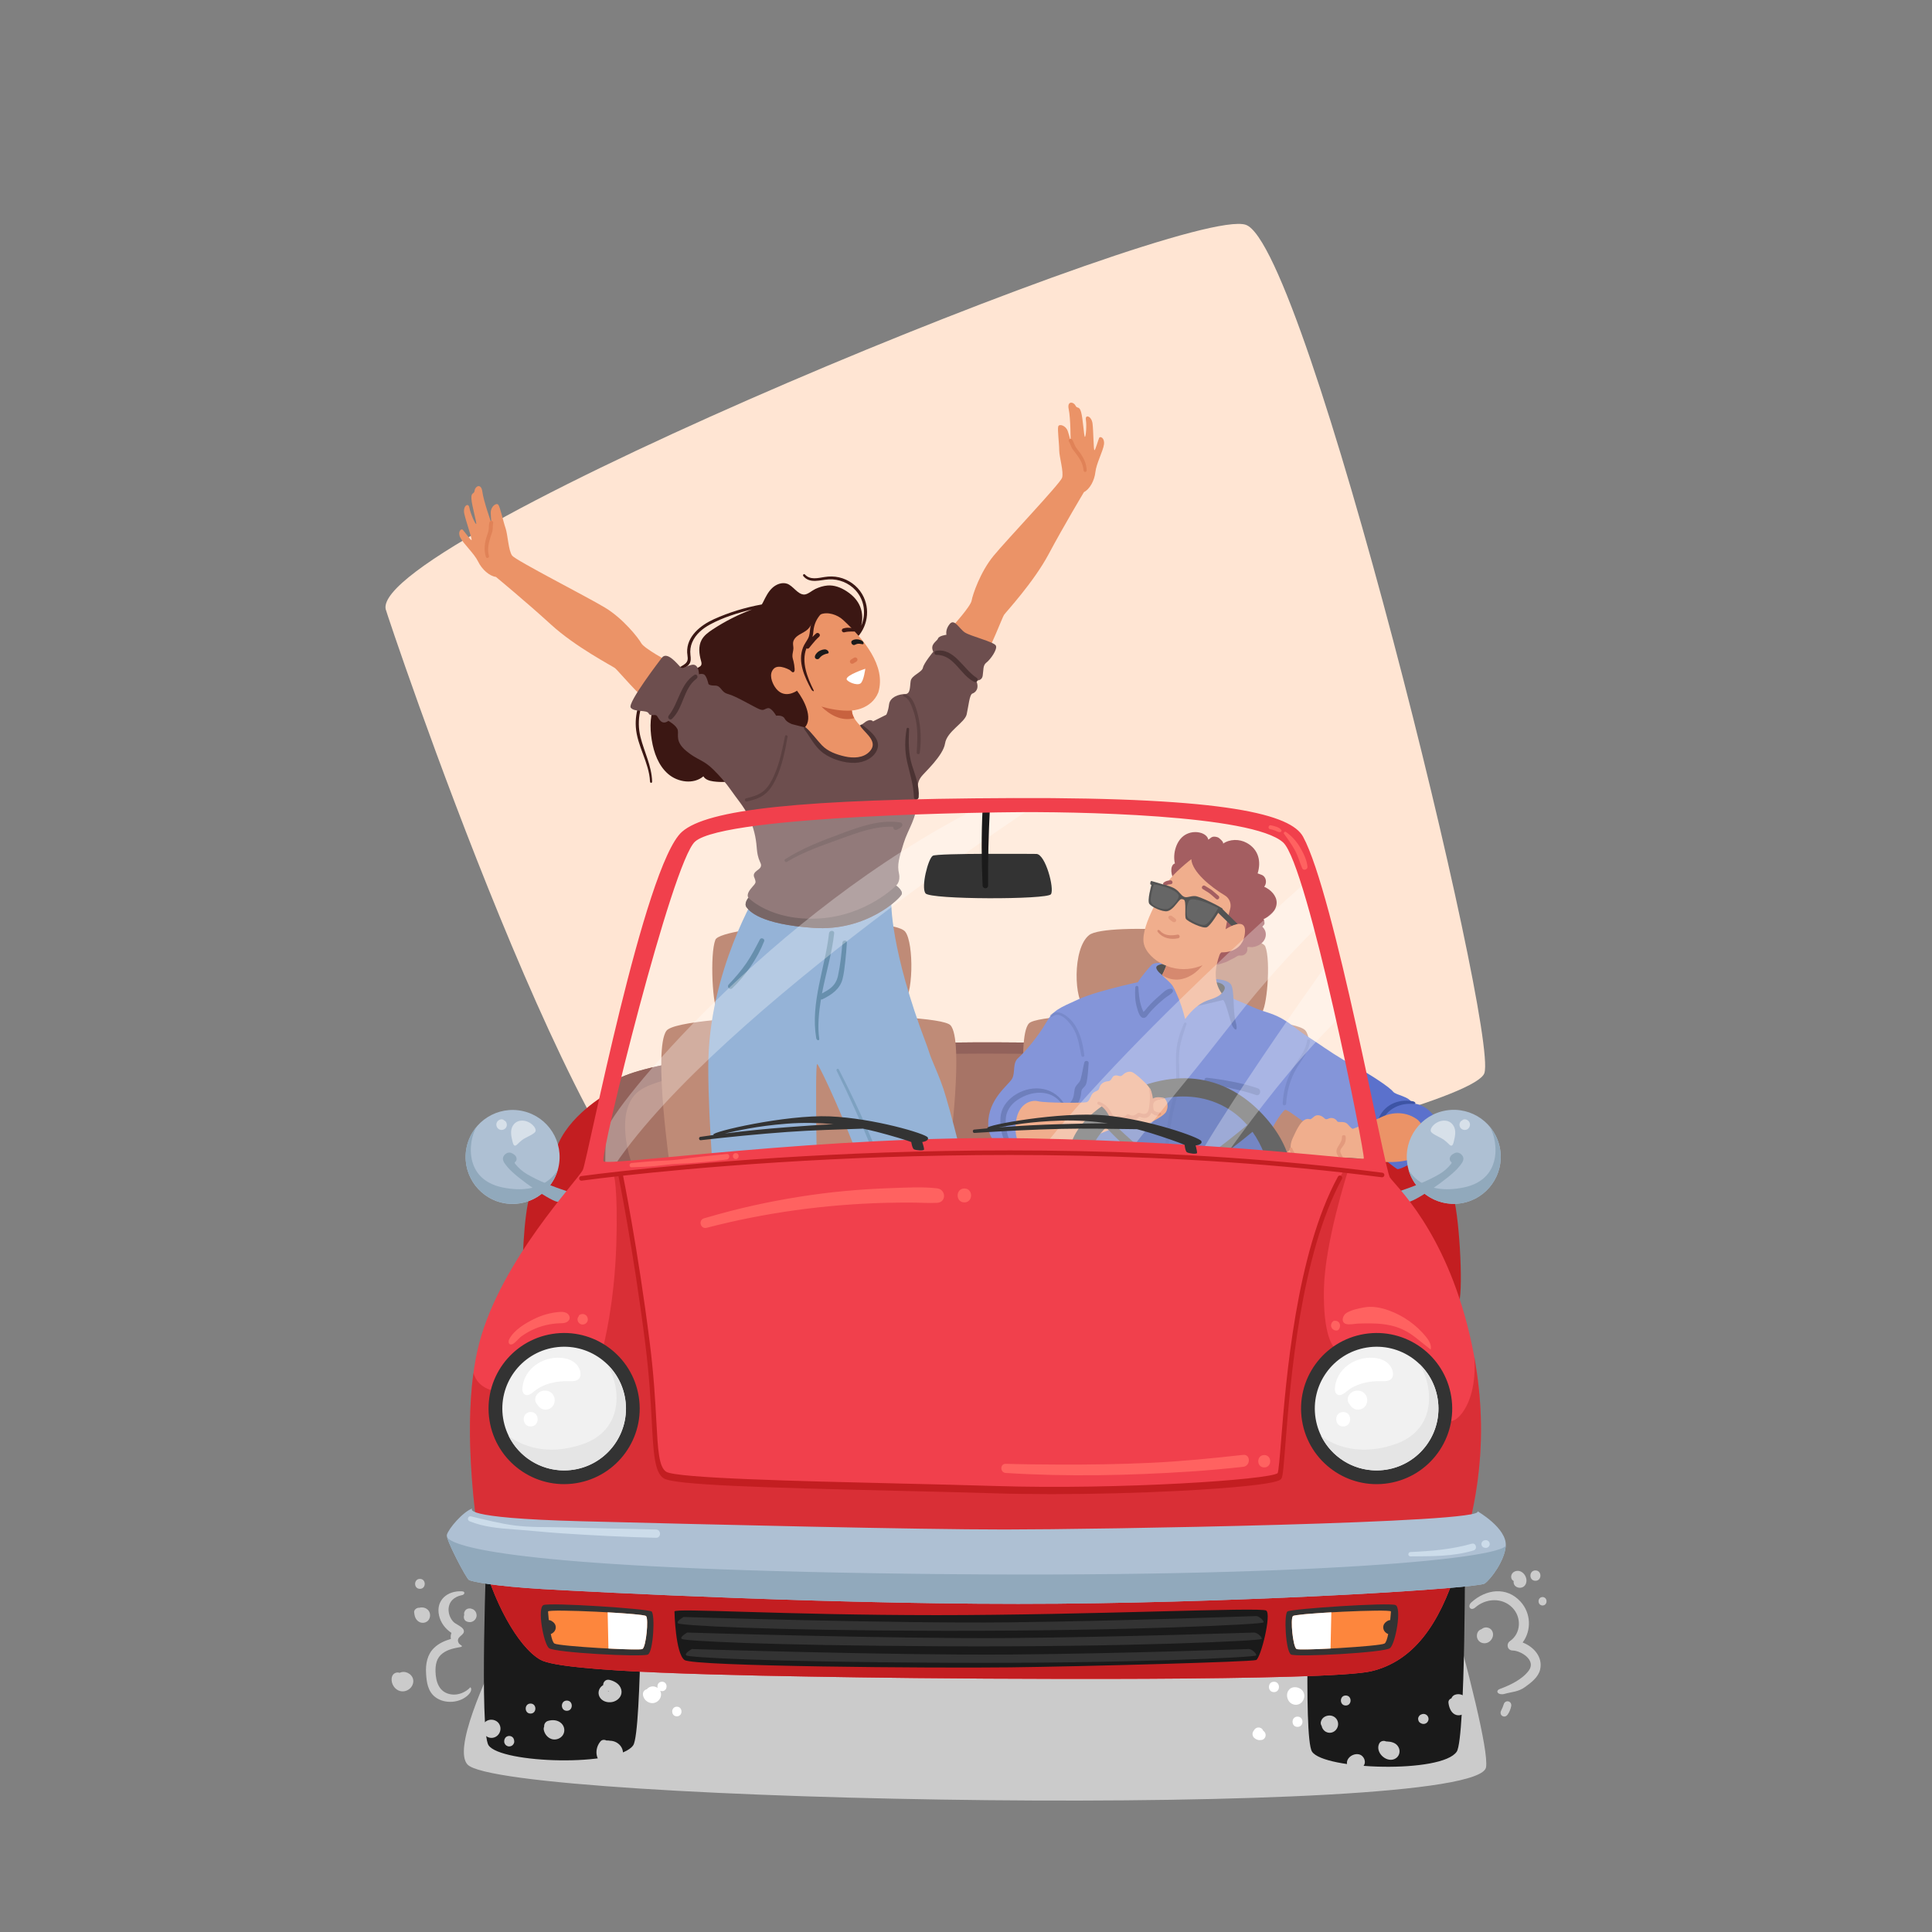 <?xml version="1.0" encoding="UTF-8"?> <svg xmlns="http://www.w3.org/2000/svg" viewBox="0 0 2000 2000" id="woman-and-partner-traveling-by-car"><rect x="0" y="0" width="2000" height="2000" fill="#808080" stroke="none"/> <path fill="#ffe5d3" d="M399.217,630.457c0.87,4.661,209.259,627.734,314.832,651.798 c105.573,24.064,808.055-126.194,822.608-171.452c14.552-45.257-184.276-857.025-247.055-878.101 C1226.823,211.626,385.468,556.817,399.217,630.457z"></path> <path fill="#cbcbcb" d="M595.792,1561.99c0,0-139.917,233.593-111.895,264.565 c36.034,39.827,1045.932,57.844,1054.466,2.845c5.433-35.011-84.913-332.387-84.913-332.387L595.792,1561.99z"></path> <path fill="#c31e21" d="M628.033 1132.428c0 0-40.775 22.758-52.154 56.896-11.379 34.137-21.81 34.137-27.5 49.31-5.69 15.172-9.483 79.654-5.69 93.878 3.793 14.224 86.292-7.586 86.292-7.586L628.033 1132.428zM1407.697 1107.773c0 0 49.078 27.392 62.774 68.481 13.696 41.089 26.251 41.089 33.099 59.35 6.848 18.262 11.413 95.874 6.848 112.994-4.565 17.12-103.863-9.131-103.863-9.131L1407.697 1107.773z"></path> <path fill="#8a4533" d="M632.775,1121.997c0,0,14.224-30.344,278.789-40.775 c264.565-10.431,483.613,18.017,496.889,46.465c13.276,28.448,17.069,96.723,17.069,96.723l-812.66,12.327L632.775,1121.997z"></path> <path fill="#6d2e24" d="M653.636,1203.547c0,0-18.965-53.103,7.586-73.964c26.551-20.862,168.731-38.879,356.546-38.879 c183.963,0,323.357,11.379,351.805,34.137s6.638,81.551,6.638,81.551s44.757,7.704,46.085-2.312 c0.732-5.519-6.714-42.834-14.34-77.292c-17.404-28.144-234.613-55.888-496.393-45.567 c-264.565,10.431-278.789,40.775-278.789,40.775l-16.854,97.113L653.636,1203.547z"></path> <path fill="#aa6449" d="M982.942,1192.371c0,0,15.176-115.89,0.952-131.062c-14.224-15.172-279.737-13.276-293.961,5.69 c-14.224,18.965,4.157,145.156,4.157,145.156L982.942,1192.371z"></path> <path fill="#aa6449" d="M933.973,1040.078c11.839-6.906,12.229-63.638,3.193-75.492 c-13.639-17.892-190.674-6.548-196.593,8.251c-5.92,14.799-2.96,72.021,2.96,74.981 C749.452,1050.777,922.134,1046.984,933.973,1040.078z"></path> <path fill="#93503a" d="M789.08,1045.87c16.824,0.124,33.651,0.175,50.476,0.061c16.804-0.114,33.667-0.948,50.466-0.582 c4.071,0.089,3.97,5.931,0,6.252c-16.735,1.355-33.684,1.217-50.466,1.449c-16.826,0.232-33.649,0.288-50.476,0.109 C784.392,1053.11,784.379,1045.835,789.08,1045.87z"></path> <path fill="#aa6449" d="M1066.134,1190.474c0,0-15.176-115.89-0.952-131.062c14.224-15.172,272.151-11.379,286.375,7.586 c14.224,18.965-4.156,145.156-4.156,145.156L1066.134,1190.474z"></path> <path fill="#aa6449" d="M1123.637,1043.871c-11.839-6.906-13.812-62.155,3.946-75.968 c17.758-13.812,176.33-2.945,182.249,11.854c5.92,14.799,1.63,66.048-4.29,69.008 C1299.624,1051.726,1135.476,1050.777,1123.637,1043.871z"></path> <path fill="#93503a" d="M1252.411,1045.87c-16.824,0.124-33.651,0.175-50.476,0.061 c-16.804-0.114-33.667-0.948-50.465-0.582c-4.071,0.089-3.97,5.931,0,6.252c16.735,1.355,33.684,1.217,50.465,1.449 c16.826,0.232,33.649,0.288,50.476,0.109C1257.098,1053.11,1257.111,1045.835,1252.411,1045.87z"></path> <path fill="#7199c9" d="M847.581,1287.943c-0.373-9.902-0.64-17.504-0.748-21.631 c-0.672-25.553-3.586-164.813-0.896-164.813c2.22,0,54.38,110.701,70.147,186.444h99.789 c-14.724-73.355-33.152-142.507-39.258-160.826c-3.551-10.653-8.066-20.771-12.336-31.156c-1.996-4.854-3.294-9.714-5.147-14.57 c-38.084-99.794-36.48-147.886-36.48-147.886l-137.682-11.483c0,0-51.778,83.383-51.778,182.232 c0,59.373,7.029,139.434,11.209,183.689H847.581z"></path> <path fill="#346a91" d="M872.09,975.83c-0.975,11.458-2.151,23.158-4.632,34.402c-1.089,4.934-3.232,8.838-7.067,12.141 c-2.861,2.464-6.18,4.261-9.489,6.046c3.932-20.796,10.363-41.416,12.623-62.268c0.37-3.409-4.952-3.372-5.329,0 c-4.048,36.19-19.401,71.623-13.259,108.487c0.422,2.533,3.49,3.072,3.129,0.587c-1.91-13.128-0.334-27.719,1.745-40.585 c0.528,0.082,1.106,0.008,1.698-0.279c9.118-4.433,17.899-10.348,20.629-20.671c1.552-5.869,2.145-12.105,2.84-18.125 c0.756-6.561,1.306-13.142,1.696-19.734C876.846,972.866,872.337,972.924,872.09,975.83z"></path> <path fill="#346a91" d="M931.943,1270.235c1.896,5.886,3.734,11.791,5.534,17.708h4.376 c-9.54-31.164-20.446-61.91-32.675-92.121c-12.23-30.215-25.988-59.827-40.89-88.813c-0.764-1.485-2.973-0.178-2.234,1.306 C892.045,1160.512,914.069,1214.731,931.943,1270.235z" opacity=".5"></path> <path fill="#346a91" d="M786.623,972.508c-4.309,8.345-8.563,16.581-13.87,24.358 c-5.478,8.027-11.793,15.248-18.402,22.347c-2.337,2.511,1.291,6.164,3.772,3.772c13.852-13.36,25.877-30.673,32.928-48.61 C792.055,971.82,787.873,970.088,786.623,972.508z"></path> <path fill="#3b1713" d="M892.44,614.971c-5.177-8.789-13.953-15.039-23.878-17.311 c-5.007-1.146-10.03-1.142-15.088-0.339c-6.905,1.097-14.828,3.249-20.249-2.612c-1.035-1.119-2.57,0.506-1.645,1.644 c6.667,8.199,17.554,3.904,26.334,3.424c10.338-0.565,20.752,3.596,27.742,11.255c9.54,10.453,10.981,24.866,5.87,36.751 c1.335-5.638,1.75-12.625-1.024-19.604c-2.234-5.619-6.534-11.234-14.086-16.134c-5.92-3.841-12.711-6.536-19.857-5.929 c-4.341,0.369-8.519,1.731-12.457,3.55c-3.389,1.565-7.906,5.745-11.498,5.797c-6.847,0.1-11.646-9.214-17.908-11.231 c-5.386-1.735-11.409,0.697-15.483,4.624s-6.606,9.142-9.115,14.214c-0.448,0.906-0.924,1.815-1.502,2.641 c-17.013,3.104-34.014,8.205-49.737,15.357c-13.664,6.215-28.133,17.696-27.512,34.309c0.074,1.977,0.542,3.922,0.586,5.898 c0.078,3.531-1.663,5.354-4.399,7.127c-3.737,2.421-7.826,4.349-11.787,6.367c-7.215,3.675-14.473,7.464-20.439,13.034 c-12.133,11.325-18.169,28.347-17.099,44.783c1.283,19.699,13.723,36.632,14.679,56.374c0.093,1.922,2.245,1.963,2.188,0.019 c-0.477-16.211-8.104-30.372-11.988-45.802c-4.407-17.509-0.606-36.908,11.74-50.406c5.628-6.153,12.784-10.279,20.121-14.06 c3.576-1.843,7.192-3.612,10.707-5.57c2.865-1.596,6.398-3.259,8.158-6.17c1.712-2.83,1.264-5.871,0.922-9.009 c-0.495-4.548,0.031-8.861,1.844-13.081c3.57-8.308,10.648-14.173,18.431-18.404c13.414-7.292,28.521-11.966,43.557-15.598 c-14.354,5.334-28.101,12.301-40.881,20.738c-4.421,2.918-8.876,6.176-11.394,10.836c-3.516,6.507-2.596,14.501-0.602,21.623 c0.41,1.463,0.85,3.08,0.188,4.448c-0.56,1.157-1.77,1.828-2.909,2.424c-17.035,8.916-35.484,18.398-44.136,35.568 c-6.064,12.035-6.311,26.243-4.137,39.543c2.142,13.107,6.918,26.465,16.969,35.145c10.051,8.68,26.373,11.024,36.505,2.437 c1.955,3.463,6.292,4.7,10.231,5.248c17.059,2.377,34.565-2.302,49.698-10.528c15.133-8.226,28.149-19.839,40.289-32.057 c9.205-9.264,18.211-19.287,22.663-31.565c4.348-11.993,4.256-25.55,11.243-36.532c2.805-4.408,5.609-8.817,8.413-13.225 c4.902-7.705,9.804-15.411,14.706-23.116C898.097,650.051,901.639,630.59,892.44,614.971z"></path> <path fill="#eb9367" d="M986.108,648.373c0,0,18.725-20.696,19.711-26.61c0.986-5.913,8.87-29.566,22.667-46.32 c13.798-16.754,68.988-74.901,70.959-80.815c1.971-5.913-2.957-21.682-2.957-28.581c0-6.899-1.971-21.682-0.986-24.639 c0.986-2.957,7.884-0.986,9.855,4.928c1.971,5.913,2.957,10.841,2.957,10.841s0-24.639-1.971-33.508 c-1.971-8.87,4.928-7.884,6.899-3.942s3.942,0,5.913,6.899c1.971,6.899,2.957,25.624,3.942,25.624s1.971-11.827,0.986-17.74 c-0.986-5.913,5.913-3.942,6.899,3.942c0.986,7.884,0.986,27.595,1.971,27.595s3.942-10.841,4.928-12.812 c0.985-1.971,5.913,0,4.928,6.899c-0.986,6.899-7.884,19.711-8.87,28.581c-0.985,8.87-5.913,17.74-11.827,20.696 c0,0-20.696,34.494-36.465,64.06c-15.769,29.566-44.35,60.118-46.321,63.075c-1.971,2.957-13.798,35.48-23.653,49.277 C1005.819,699.621,986.108,648.373,986.108,648.373z"></path> <path fill="#e08257" d="M1119.384,470.66c-1.736-2.687-3.94-5.043-5.68-7.716c-1.6-2.458-2.083-5.374-3.758-7.778 c-1.418-2.035-4.768-0.137-3.364,1.967c1.359,2.035,1.802,4.451,2.988,6.584c1.216,2.185,3.047,4.142,4.522,6.136 c3.809,5.147,7.153,10.548,7.579,17.098c0.134,2.057,3.285,2.099,3.234,0C1124.761,480.973,1122.607,475.647,1119.384,470.66z "></path> <path fill="#eb9367" d="M691.987,684.855c0,0-25.123-13.575-28.091-18.942c-2.968-5.368-18.643-25.492-37.667-36.946 c-19.025-11.453-92.097-48.711-96.015-53.742c-3.919-5.031-4.545-21.922-6.899-28.577c-2.354-6.654-5.496-21.586-7.455-24.102 c-1.959-2.516-7.941,1.739-7.825,8.115c0.116,6.376,0.847,11.466,0.847,11.466s-8.406-23.766-9.531-32.993 c-1.125-9.228-7.443-5.924-7.999-1.449c-0.556,4.475-3.803,1.345-3.35,8.672c0.452,7.327,5.89,25.725,4.94,26.061 c-0.951,0.336-5.936-10.735-7.003-16.775c-1.067-6.04-7.049-1.785-5.31,6.156c1.739,7.941,8.464,26.954,7.513,27.29 c-0.951,0.336-7.501-9.112-9.124-10.677c-1.623-1.565-5.704,2.017-2.399,8.335c3.304,6.318,14.33,16.322,18.306,24.542 c3.977,8.219,11.756,15.094,18.468,15.928c0,0,31.731,26.211,57.028,49.35c25.297,23.139,63.288,42.857,66.198,45.037 c2.91,2.179,25.413,29.515,39.626,39.461S691.987,684.855,691.987,684.855z"></path> <path fill="#e08257" d="M502.805,558.909c0.758-3.184,2.08-6.208,2.846-9.381c0.704-2.917,0.176-5.894,0.971-8.784 c0.673-2.446,4.553-1.759,3.916,0.749c-0.616,2.427-0.219,4.908-0.636,7.37c-0.427,2.523-1.526,5.035-2.269,7.461 c-1.918,6.264-3.301,12.614-1.477,19.078c0.573,2.03-2.452,3.145-3.119,1.103 C501.137,570.691,501.398,564.819,502.805,558.909z"></path> <path fill="#6d4e4e" d="M685.109,680.981c-0.815,1.111-36.042,46.757-32.145,51.628 c3.896,4.871,16.56,1.948,18.508,5.845c1.948,3.896,6.819,0,8.767,2.922c1.948,2.922,4.87,9.741,11.689,4.87 c0,0,8.767,4.87,9.741,9.741c0.974,4.87-2.922,11.689,8.767,21.43c11.689,9.741,17.534,8.767,28.249,19.482 c6.47,6.47,12.85,13.541,18.027,21.093c5.809,8.474,12.589,15.998,17.273,25.263c4.767,9.428,7.855,19.71,8.994,30.215 c0.424,3.908,0.587,7.857,1.423,11.698c0.531,2.438,1.33,4.816,2.364,7.086c0.525,1.154,1.125,2.342,1.08,3.609 c-0.118,3.31-3.892,4.687-5.864,6.753c-3.639,3.811-0.265,5.867,0.126,9.975c0.194,2.034-1.719,3.636-2.928,5.086 c-2.383,2.859-6.861,7.683-4.452,11.7c0,0-4.871,5.845-1.948,9.741c2.922,3.896,13.637,17.534,69.162,21.43 c55.524,3.896,90.592-31.171,91.566-35.068c0.974-3.896-5.845-8.767-5.845-8.767s4.87-3.896,2.922-12.663 c-1.948-8.767,0-15.586,4.87-31.171c4.871-15.586,13.638-25.327,13.638-43.835s1.948-21.43,4.87-25.327 c2.922-3.896,22.404-21.43,24.353-34.094c1.948-12.663,20.456-21.43,22.405-30.197c1.948-8.767,2.922-20.456,5.845-21.43 c2.922-0.974,7.793-4.871,3.896-13.638c0,0,5.845,0.974,6.819-4.87c0.974-5.845,0-10.715,3.896-13.638 c3.896-2.922,11.689-13.638,9.741-17.534c-1.948-3.896-26.301-9.741-32.146-13.638c-5.845-3.896-10.715-14.612-15.586-8.767 c-4.871,5.845-3.409,11.202-3.409,11.202s-7.793,0.974-8.767,3.896c-0.974,2.922-8.767,5.845-4.871,13.638 c0,0-9.741,11.689-10.715,16.56c-0.974,4.871-11.689,7.793-12.663,13.638c-0.974,5.845,0,13.637-5.845,13.637 c-5.845,0-15.586,2.922-16.56,10.715c-0.974,7.793-2.922,10.715-2.922,10.715l-13.638,6.819c0,0-2.922-3.896-9.741,1.948 c-6.819,5.845-36.042,10.715-36.042,10.715l-37.99-9.741c0,0-5.845-1.948-7.793-5.845c-1.948-3.897-8.767-2.922-8.767-2.922 s-4.871-8.767-8.767-7.793c-3.896,0.974-3.896,2.922-8.767,0.974c-4.87-1.948-24.353-13.637-32.146-15.586 c-7.793-1.948-6.819-8.767-13.637-8.767c-6.819,0-6.819-1.948-6.819-1.948s-1.948-8.767-4.871-9.741 c-2.922-0.974-4.87,0-4.87,0s0-11.689-7.793-9.741c-7.793,1.948-8.767,4.871-11.689,1.948 C701.182,687.312,690.467,673.675,685.109,680.981z"></path> <path fill="#4b3333" d="M1010.941 701.589c-13.55-8.472-23.253-31.577-42.236-27.729-2.298.466-1.736 4.049.546 4.036 18.607-.107 24.411 20.544 39.201 27.951C1011.278 707.262 1013.653 703.285 1010.941 701.589zM944.249 792.59c-4.041-12.685-3.743-24.715-3.145-37.854.066-1.451-2.333-1.825-2.579-.349-1.993 12.004-2.046 23.302.726 35.172 2.787 11.934 6.482 23.33 6.823 35.681.089 3.225 4.694 3.146 4.954 0C951.959 814.002 947.596 803.096 944.249 792.59zM718.777 698.677c-14.629 9.519-16.116 29.044-26.468 42.022-1.89 2.37 1.113 5.608 3.406 3.406 12.025-11.547 11.56-31.297 25.332-41.544C723.312 700.876 721.255 697.065 718.777 698.677z"></path> <path fill="#4b3333" d="M931.808 851.354c-21.416-3.192-42.285 4.636-62.071 11.975-19.688 7.302-39.205 14.766-56.96 26.118-1.567 1.002.143 3.753 1.752 2.777 16.919-10.271 36.147-16.856 54.675-23.564 17.734-6.42 36.378-13.631 55.448-12.791-.389 1.754 1.362 3.978 3.603 3.092 1.892-.748 3.433-1.704 4.956-3.046C934.94 854.392 934.024 851.684 931.808 851.354zM812.653 762.053c-2.801 13.732-5.493 27.72-11.261 40.58-2.471 5.511-5.454 11.176-9.917 15.35-5.371 5.023-12.26 6.729-19.186 8.491-2.093.532-1.207 3.709.89 3.229 6.453-1.476 13.041-3.258 18.352-7.396 4.944-3.852 8.414-9.268 11.149-14.83 6.887-14.005 9.856-29.459 12.615-44.696C815.605 761.066 813.008 760.314 812.653 762.053zM950.884 743.065c-1.616-7.384-5.262-23.67-14.839-24.255-1.33-.081-1.509 1.888-.305 2.257 5.175 1.589 7.588 8.794 9.284 13.396 1.706 4.63 2.904 9.452 3.642 14.329 1.537 10.15.911 20.126.269 30.306-.112 1.777 2.91 2.231 3.154.427C953.71 767.552 953.471 754.886 950.884 743.065z" opacity=".5"></path> <path fill="#4b3333" d="M933.506,925.481c0.974-3.896-5.845-8.767-5.845-8.767s-30.197,31.171-79.877,34.094 c-49.68,2.922-73.058-21.43-73.058-21.43s-4.871,5.845-1.948,9.741c2.922,3.896,13.637,17.534,69.162,21.43 C897.464,964.445,932.532,929.378,933.506,925.481z"></path> <g> <path fill="#eb9367" d="M825.042,715.014c7.479,9.678,16.899,28.309,8.132,38.05 c10.169,7.027,8.767,17.534,29.223,27.275c11.855,5.646,31.357,5.267,36.042,1.948c23.378-16.56-15.798-27.524-16.569-46.801 c0.055,0.004,20.048-0.771,27.354-18.688c8.366-27.492-15.393-55.445-36.472-75.062c-5.813-5.372-16.062-8.888-23.62-5.584 c-7.063,3.099-7.76,10.094-12.703,15.075c-2.52,2.526-5.921,3.924-8.971,5.793c-3.053,1.856-5.99,4.56-6.439,8.108 c-0.253,1.969,0.313,3.963,0.306,5.945c-0.008,2.782-1.128,5.48-1.002,8.253c0.09,1.83,0.695,3.573,1.144,5.356 c0.639,2.511,0.937,5.093,1.127,7.679c0.076,1.099,0.091,2.318-0.641,3.133c-1.5,1.649-3.259-1.311-4.542-2.005 c-1.758-0.939-3.589-1.744-5.479-2.336c-3.551-1.113-8.281-1.811-11.077,1.25c-5.338,5.699-1.364,14.419,1.016,18.251 C810.815,724.973,824.376,715.492,825.042,715.014z"></path> <path fill="#da754d" d="M887.332,681.691c-0.64-1.079-2.117-1.471-3.198-0.815 c-1.064,0.645-2.128,1.291-3.192,1.936c-1.077,0.653-1.461,2.107-0.815,3.198c0.64,1.079,2.117,1.471,3.198,0.815 c1.064-0.645,2.128-1.29,3.192-1.936C887.595,684.236,887.979,682.782,887.332,681.691z"></path> <path fill="#3b1713" d="M831.246 670.345c1.309-3.421 3.57-6.215 5.268-9.421 1.898-3.584 1.64-7.44 2.362-11.319 1.234-6.634 4.597-12.659 9.693-17.092 1.523-1.325 3.339.982 1.973 2.365-5.041 5.102-7.895 11.35-8.52 18.482-.183 2.08-.407 4.081-.973 6.023 1.687-1.803 1.443-1.415 3.603-3.505 2.158-2.089 5.545 1.123 3.388 3.21-2.342 2.267-1.843 1.621-4.072 4.009-2.261 2.423-4.196 5.142-6.351 7.656-.842.982-1.942.944-2.771.406-5.685 13.977 1.16 30.84 7.358 43.202 1.036 2.067-1.362 1.173-2.444-.835C832.814 700.628 825.606 685.09 831.246 670.345zM873.09 654.545c-.709-.182-1.313-.708-1.545-1.431-.35-1.09.273-2.219 1.393-2.524 1.321-.36 2.718-.748 4.085-.768 1.716-.025 3.475.199 5.19.298.717.041 1.444.084 2.129.305s1.336.644 1.683 1.279c1.49 2.727-3.073 2-4.484 2.027-2.461.046-4.945.169-7.331.808C873.834 654.641 873.448 654.637 873.09 654.545z"></path> <path fill="#1a1a1a" d="M847.872 681.758c-1.453 1.298-4.08.513-4.319-1.395-.27-2.161 2.242-4.993 3.973-6.086 2.607-1.645 5.811-2.359 7.401-1.895 2.789.813 3.723 3.748 2.102 4.056C850.29 677.722 848.923 680.818 847.872 681.758zM893.907 666.392c.67-2.852-3.519-4.16-5.457-4.447-2.125-.315-4.171-.112-6.085 1.002-.458.267-.901.646-1.02 1.163-.267 1.168.082 2.228 1.008 3.01 1.883 1.591 3.326-.328 5.226-.615C891.263 665.95 893.585 667.764 893.907 666.392z"></path> <path fill="#c8623f" d="M850.281,731.442c8.734,8.507,20.619,15.612,34.071,11.998 c-1.322-2.306-2.215-4.726-2.436-7.293c-0.019-0.19-0.034-0.386-0.043-0.593C870.56,736.421,858.22,733.72,850.281,731.442z"></path> <path fill="#fff" d="M895.77,692.291c0,0-19.471,6.382-19.365,10.722c0.06,2.431,10.564,7.248,14.438,4.423 C894.17,705.01,895.77,692.291,895.77,692.291z"></path> <path fill="#4b3333" d="M893.568,751.116c-2.506-1.965-3.893-0.559-1.948,1.948c5.461,7.038,17.66,15.288,8.56,24.937 c-6.529,6.924-17.135,7.005-25.748,5.032c-8.536-1.956-17.438-5.089-23.609-11.556c-5.545-5.811-10.585-13.084-16.674-18.413 c-1.452-1.271-2.677,0.322-1.358,2.085c6.183,8.259,10.927,18.287,19.461,24.463c8.859,6.411,21.935,10.465,32.848,10.09 c9.223-0.317,19.669-4.852,23.072-14.096C911.934,765.382,900.842,756.821,893.568,751.116z"></path> </g> <g> <path fill="#5b71cc" d="M1092.207,1189.798c0,0-6.638,10.431-11.379,10.431s-8.534-5.69-8.534-5.69 s-10.431,4.741-16.12,3.793c-5.69-0.948-9.483-9.483-9.483-9.483s-23.706,0-23.706-25.603s20.862-39.827,24.655-46.465 c3.793-6.638,0-16.12,6.638-21.81c6.638-5.689,20.862-22.758,28.448-36.034c7.586-13.276,13.276-15.172,34.137-24.655 c20.862-9.483,72.068-19.914,72.068-19.914c14.152,2.416,28.304,4.833,42.457,7.249c8.97,1.531,17.939,3.063,26.909,4.594 c2.283,0.39,5.057,0.449,7.242,1.234c3.492,1.254,6.84,4.088,10.204,5.799c3.892,1.98,7.902,3.722,11.967,5.314 c7.517,2.945,11.433,5.363,19.124,7.803c5.226,1.658,10.464,3.336,15.433,5.651c7.634,3.557,14.475,8.548,21.032,13.781 c5.819,4.644,12.351,8.333,18.551,12.561c12.504,8.527,25.118,17.169,38.544,24.202c19.913,10.431,38.879,23.707,41.724,27.5 c2.845,3.793,17.069,4.741,19.913,12.327c0,0,14.224-0.948,24.655,16.12c10.431,17.069,0.474,47.887-9.009,53.577 c-9.483,5.689-18.965-6.638-18.965-6.638s-10.431,5.69-12.327,4.741c-1.897-0.948-11.379-8.534-11.379-8.534l-45.042-24.181 c0,0-28.448-11.379-36.034-14.224c-7.586-2.845-20.862-15.172-23.706-14.224c-2.845,0.948-19.07,24.525-21.863,41.659 c-2.792,17.134-0.896,24.72-0.896,24.72l-188.704-1.896L1092.207,1189.798z"></path> <path fill="#3d54a5" d="M1122.492,1099.854c-1.437,5.812-2.242,11.973-3.915,17.694 c-1.163,3.977-5.198,5.529-6.066,9.963c-0.98,5.003-0.547,8.755-3.888,13.052c-3.246,4.175-8.158,7.344-10.436,12.194 c-1.527,3.253,2.134,6.103,4.91,3.788c7.967-6.642,15.394-14.756,16.124-25.426c0.214-3.122,1.076-3.861,3.154-5.935 c1.659-1.657,2.284-3.587,2.692-5.846c1.123-6.223,1.46-12.583,1.906-18.877 C1127.157,1097.881,1123.104,1097.38,1122.492,1099.854z"></path> <path fill="#3d54a5" d="M1122.513 1092.506c-1.504-11.789-4.232-24.379-11.65-33.969-4.937-6.383-15.699-15.056-23.358-7.903-1.226 1.145.561 2.841 1.813 1.812 8.725-7.171 19.826 7.989 23.085 14.616 4.018 8.171 5.151 17.069 7.026 25.861C1119.79 1094.624 1122.739 1094.278 1122.513 1092.506zM1228.225 1060.146c.448-1.389-1.774-2.376-2.397-1.01-4.046 8.872-7.113 18.291-8.046 28.028-1.031 10.76.236 21.55-.224 32.323-.468 10.964-4.542 21.514-6.721 32.212-2.228 10.939-3.723 22.052-4.45 33.191-.145 2.224 3.283 2.2 3.452 0 .858-11.152 2.279-22.209 4.509-33.174 2.013-9.901 5.61-19.682 6.323-29.796.713-10.102-.536-20.242-.064-30.356C1221.129 1080.361 1224.834 1070.671 1228.225 1060.146zM1353.165 1077.009c-1.683 12.34-11.106 21.299-16.571 32.018-5.275 10.345-8.373 21.913-8.698 33.533-.063 2.255 3.339 2.219 3.482 0 .843-13.055 4.188-25.465 10.922-36.758 5.461-9.157 12.711-17.389 13.863-28.387C1356.34 1075.722 1353.397 1075.304 1353.165 1077.009z" opacity=".5"></path> <path fill="#3d54a5" d="M1101.216 1141.911c-12.327-18.965-36.241-18.732-51.986-7.357-7.578 5.475-12.894 12.979-13.542 22.493-.638 9.366 1.508 22.145 7.84 29.434 1.613 1.857 4.441-.516 3.316-2.559-4.018-7.294-5.851-16.021-5.759-24.355.103-9.291 5.188-16.378 12.768-21.349 13.795-9.047 33.432-10.864 44.493 3.375C1100.58 1144.468 1103.181 1144.934 1101.216 1141.911zM1462.503 1140.014c-15.486-2.738-30.377 3.99-36.021 19.345-1.01 2.749 3.259 3.808 4.329 1.194 5.441-13.291 19.617-19.124 32.64-17.693C1466.404 1143.183 1465.448 1140.535 1462.503 1140.014z"></path> <path fill="#3d54a5" d="M1309.906,1184.268c-16.376-30.685-51.71-68.133-107.227-58.478 c-65.43,11.379-83.447,60.689-83.447,60.689l-2.627-7.054l-25.821,3.261l1.483,7.166l26.491,23.653l188.704,1.896 c0,0-1.897-7.586,0.896-24.72C1308.694,1188.62,1309.229,1186.465,1309.906,1184.268z" opacity=".7"></path> <path fill="#3d54a5" d="M1302.089 1126.647c-14.142-5.208-37.354-9.287-52.32-10.915-4.195-.456-4.086 5.998 0 6.519 14.325 1.827 36.834 6.436 50.422 11.282C1304.54 1135.085 1306.363 1128.221 1302.089 1126.647zM1256.256 1013.421c0 0 14.224 0 18.017 5.69 3.793 5.69 1.896 27.5 4.741 37.93 2.845 10.431 0 10.431-2.845 5.69-2.845-4.741-7.586-28.448-10.431-27.5-2.845.948-28.448 6.638-28.448 6.638L1256.256 1013.421z"></path> <path fill="#5b71cc" d="M1204.576,996.827c0,0-9.483-0.948-12.328,1.896c-2.845,2.845-12.327,14.224-14.224,18.017 c-1.896,3.793,1.897,30.344,3.793,31.293c1.897,0.948,35.086-23.707,35.086-23.707l-0.948-16.12L1204.576,996.827z"></path> <path fill="#1a1a1a" d="M1257.679 1016.74c0 0 6.638 0 9.483 3.793 2.845 3.793-3.423 8.632-3.423 8.632l-9.853-1.995L1257.679 1016.74zM1208.167 997.398c0 0-11.177.377-11.177 4.17 0 3.793 6.947 8.438 6.947 8.438l11.07-1.8L1208.167 997.398z"></path> <path fill="#86282c" d="M1214.593,909.711c-1.448-3.297-2.366-6.992-1.982-10.444c0.255-2.29,1.41-4.802,3.643-5.37 c-2.433-10.044,1.299-23.968,10.471-29.577c4.959-3.032,11.253-3.783,16.786-2.003c3.342,1.075,6.663,3.417,7.294,6.871 c1.631-0.837,2.721-2.366,4.412-2.88c1.752-0.533,4.245-0.026,5.875,0.682c0.888,0.385,6.608,5.201,4.792,6.487 c7.101-5.029,17.124-5.12,24.742-0.915c12.202,6.735,15.145,19.084,11.275,31.583c3.004,1.245,5.958,1.373,7.716,4.782 c1.465,2.839,1.086,6.529-0.925,9.012c6.779,3.075,12.991,9.242,12.899,16.685c-0.048,3.857-1.821,7.566-4.405,10.43 c-2.584,2.864-5.932,4.949-9.438,6.556c1.15-0.528,1.397,4.378,1.221,4.814c-0.384,0.948-1.111,1.713-1.866,2.403 c-0.114,0.104-0.237,0.222-0.254,0.376c-0.021,0.191,0.129,0.354,0.264,0.49c5.304,5.354,3.798,13.228-2.062,17.476 c-2.557,1.854-5.646,3.012-8.788,3.32c-1.042,0.103-4.003-0.571-4.781-0.049c-0.736,0.494-0.147,1.823-0.193,2.645 c-0.063,1.124-0.408,2.237-1.023,3.183c-1.225,1.886-3.481,3.054-5.728,2.964c-0.66-0.026-1.32-0.153-1.977-0.08 c-1.103,0.122-2.059,0.783-2.987,1.391c-2.536,1.661-5.342,2.677-7.936,4.181c-2.466,1.43-4.829,1.906-7.533,2.827 c-4.004,1.364-8.154,2.142-12.399,2.13c-1.745-0.005-3.17-2.283-4.019-3.518c-6.346-9.233-9.954-20.84-13.719-31.28 c-4.654-12.905-8.875-25.967-12.918-39.075c-1.35-4.378-2.545-8.968-4.833-12.903 C1215.636,911.904,1215.084,910.831,1214.593,909.711z"></path> <path fill="#eb9367" d="M1212.601,1018.858c2.636,3.122,4.117,7.141,5.804,10.823c3.72,8.123,6.277,16.651,8.463,25.287 c5.075-6.993,11.548-13.702,19.114-17.564c5.933-3.028,14.047-4.141,18.747-9.051c-18.033-24.345,9.029-61.48,9.029-61.48 s-19.188,4.438-35.077,12.712c-9.971,5.211-20.448,4.073-28.137,8.182c-0.147,0.674-0.333,1.345-0.516,2.016 c-1.211,4.906-2.544,11.388-7.054,19.602C1206.01,1012.724,1209.677,1015.396,1212.601,1018.858z"></path> <path fill="#c8623f" d="M1246.167,997.282l-35.828-2.005c-0.095,0.394-0.214,0.786-0.322,1.18 c-0.333,1.351-1.291,1.881-2.442,2.37c-1.036,3.14-2.458,6.651-4.603,10.558c0.052,0.058,0.109,0.112,0.161,0.169 c5.235,3.393,10.592,4.541,14.375,4.566C1228.933,1014.195,1239.96,1006.664,1246.167,997.282z"></path> <path fill="#eb9367" d="M1208.729,913.504c-3.16,5.579-27.747,43.476-24.847,62.345 c1.532,9.971,11.936,18.555,19.717,22.302c23.96,11.536,46.982,1.792,60.856-12.303c0,0,23.061,1.675,24.356-21.201 c0.952-16.817-20.053-2.709-20.053-2.709s1.03-8.473,4.681-20.887c1.594-5.422-0.655-11.245-5.511-14.135 c-14.657-8.724-33.915-24.5-34.677-37.53C1233.25,889.386,1213.911,904.356,1208.729,913.504z"></path> <path fill="#da7851" d="M1209.866,948.499c0.759-0.866,2.35-0.926,3.443-0.098c1.076,0.814,2.152,1.628,3.227,2.442 c1.089,0.824,1.384,2.246,0.617,3.122c-0.759,0.866-2.35,0.925-3.443,0.098c-1.076-0.814-2.151-1.628-3.227-2.442 C1209.394,950.797,1209.099,949.375,1209.866,948.499z"></path> <path fill="#86282c" d="M1247.475 917.039c2.376 1.625 4.984 2.866 7.274 4.622 2.323 1.781 4.417 3.848 6.669 5.716 2.031 1.685-.417 4.977-2.466 3.278-2.25-1.867-4.34-3.944-6.668-5.717-2.296-1.747-4.897-2.996-7.274-4.622C1242.821 918.82 1245.286 915.542 1247.475 917.039zM1204.766 913.546c2.006-1.591 4.144-1.963 6.617-2.266 2.598-.318 3.397 3.7.773 4.021-1.637.2-3.324.237-4.666 1.302C1205.432 918.236 1202.7 915.185 1204.766 913.546z"></path> <path fill="#4b3333" d="M1240.476 933.107c5.944.09 11.113 1.98 15.01 7.301 1.383 1.888-1.137 4.507-2.525 2.613-3.359-4.588-7.6-5.977-12.687-6.054C1238.102 936.935 1238.306 933.075 1240.476 933.107zM1201.587 922.022c4.89-1.055 9.493-.476 13.715 3.179 1.498 1.297-.062 3.939-1.565 2.638-3.64-3.151-7.385-3.493-11.57-2.59C1200.38 925.635 1199.801 922.408 1201.587 922.022z"></path> <path fill="#c8623f" d="M1201.043,963.685c4.39,5.151,11.423,5.057,17.9,3.845c2.427-0.454,3.2,3.224,0.787,3.754 c-7.754,1.704-15.867,0.046-21.044-6.311C1197.007,962.909,1199.305,961.644,1201.043,963.685z"></path> <path fill="#3d54a5" d="M1212.13,1023.507c-4.534-0.13-8.617,4.472-11.848,7.232c-4.369,3.733-8.584,7.682-12.328,12.049 c-0.891,1.04-1.758,2.098-2.603,3.176c-0.134,0.173-0.267,0.346-0.401,0.519c-0.795,0.442-1.112,0.922-0.959,1.439 c-0.023-0.041-0.041-0.073-0.065-0.116l-0.731-1.439c-0.84-1.759-1.506-3.591-2.064-5.456 c-1.815-6.068-2.322-12.48-2.677-18.775c-0.117-2.069-3.044-2.049-3.2,0c-0.554,7.246-0.252,14.548,1.9,21.546 c0.923,3,2.73,10.585,7.088,10.039c2.483-0.311,3.812-3.044,5.264-4.757c2.297-2.71,4.765-5.278,7.32-7.746 c2.761-2.667,5.662-5.19,8.632-7.621c2.633-2.156,6.037-3.804,8.222-6.352 C1214.903,1025.816,1214.109,1023.563,1212.13,1023.507z"></path> <g> <path fill="#eb9367" d="M1119.233,1181.738c0,0,26.552-11.379,35.086-14.224c8.534-2.845,19.913,3.793,30.344-1.896 c10.431-5.689,20.794-10.754,22.758-15.172c3.793-8.534-1.897-15.172-6.638-17.069c-4.741-1.897-27.5-3.793-27.5-3.793 l-37.014,0.121c0,0-3.959,0.508-5.756,3.038s-2.746,7.271-5.59,8.22c-2.845,0.948-42.672,0.948-50.258-0.948 c-7.586-1.896-21.951,2.633-23.303,24.549s10.027,26.657,22.354,28.554S1119.233,1181.738,1119.233,1181.738z"></path> <path fill="#333" d="M1316.471,1164.669c-28.448-36.982-74.913-63.534-138.446-38.879 c-63.533,24.655-69.223,58.792-69.223,58.792s15.646,31.767,20.991,7.215c2.042-9.38,8.252-17.832,15.144-24.701 c10.726,11.163,22.038,22.345,34.248,31.554c3.654,2.755,7.657-3.034,4.735-6.138c-6.211-6.6-13.234-12.458-19.89-18.608 c-4.399-4.065-8.757-8.175-13.124-12.273c9.327-7.878,18.11-12.609,18.11-12.609s52.154-29.396,99.567-2.845 c9.115,5.104,16.524,11.49,22.557,18.473c-12.979,10.77-26.194,21.21-39.806,31.174c-4.14,3.03-0.257,10.002,4.094,7.005 c14.179-9.767,27.963-20.148,41.171-31.198c20.024,28.297,20.819,62.261,20.819,62.261l19.914,1.897 C1337.333,1235.788,1344.919,1201.651,1316.471,1164.669z"></path> <path fill="#eb9367" d="M1135.928,1141.505c0,0,5.026,0.903,8.767,4.975c3.741,4.072,6.961,15.027,13.819,10.713 c0,0,3.932,5,9.479-0.98c0,0,5.79,4.619,11.146-2.291c0,0,6.91,5.356,9.67-0.052c2.761-5.408,4.354-22.869,1.542-27.132 c-1.007-1.527-2.503-3.457-3.793-4.741c-3.488-3.473-6.557-6.53-10.493-9.486c-1.235-0.928-2.521-1.954-3.943-2.585 c-2.812-1.248-6.508-0.077-8.739,1.842c-0.986,0.848-1.896,1.947-3.178,2.157c-1.564,0.257-3.106-0.707-4.689-0.669 c-1.423,0.034-2.904,0.495-3.735,1.757c-1.459,2.214-1.912,4.083-4.871,4.291c-3.509,0.246-7.089,2.187-8.382,5.458 c-0.342,0.864-0.518,1.792-0.926,2.626c-0.902,1.844-3.583,2.205-5.151,3.48c-1.5,1.22-2.926,3.033-2.503,5.09 C1130.711,1139.673,1135.928,1141.505,1135.928,1141.505z"></path> <path fill="#da7851" d="M1204.576,1137.169c1.375-0.104,0.6-0.656-0.948-0.948c-2.764-0.522-7.683-0.839-10.145,1.05 c-0.151-1.059-0.288-2.075-0.522-3.133c-0.546-2.471-1.107-4.982-2.348-7.187c-0.168-0.298-0.485-0.634-0.79-0.479 c-0.267,0.136-0.245,0.519-0.187,0.813c0.989,5.021,0.891,10.189,0.314,15.253c-0.309,2.706-0.377,6.109-1.84,8.514 c-1.404,2.309-4.011,2.396-6.382,1.687c-1.5-0.449-2.135-0.97-3.652-0.612c-0.585,0.138-0.834,0.734-1.277,1.001 c-3.192,1.932-4.8,2.4-8.204,0.516c-0.677-0.375-1.735-0.345-2.271,0.293c-1.297,1.542-2.894,2.085-4.86,1.82 c-1.918-0.258-3.622-0.934-5.435,0.025c-0.991,0.524-2.32,0.579-3.151-0.173c-1.459-1.322-2.062-3.536-3.125-5.154 c-3.003-4.576-6.709-8.19-11.982-9.924c-1.914-0.629-2.632,2.269-0.819,2.972c3.786,1.468,6.566,4.254,8.809,7.574 c1.618,2.394,2.733,5.25,4.91,7.219c2.603,2.353,5.564,2.497,8.257,0.785c3.445,0.815,6.442,0.928,9.114-1.525 c3.192,1.457,6.87,2.014,9.902-0.246c2.466-1.839,1.045-1.402,3.879-0.513c1.695,0.532,3.548,0.794,5.266,0.205 c2.223-0.762,3.805-2.592,4.875-4.958c2.269,2.357,5.956,3.781,8.992,2.516c1.513-0.63,1.426-2.918-0.404-2.983 c-2.475-0.088-4.581-0.535-6.189-2.314c-0.004-0.04,0.004-0.076-0.003-0.117c-0.439-2.582-1.2-5.283,0.128-7.814 C1195.681,1139.062,1202.192,1137.349,1204.576,1137.169z"></path> </g> <g> <path fill="#eb9367" d="M1336.13,1188.357c0,0-0.843-4.125,2.528-11.133c3.371-7.008,9.092-21.069,17.164-18.674 c1.074,0.319,1.634-0.398,2.555-1.037c0.921-0.639,1.663-1.515,2.609-2.115c1.478-0.937,3.361-1.113,5.062-0.699 c1.701,0.414,3.231,1.373,4.532,2.544c0.574,0.517,1.146,1.098,1.892,1.297c1.193,0.318,2.373-0.425,3.536-0.84 c2.787-0.993,6.174,0.087,7.872,2.511c0.238,0.339,0.455,0.712,0.803,0.937c0.38,0.245,0.855,0.277,1.307,0.29 c2.595,0.074,5.37-0.179,7.607,1.137c2.645,1.556,3.956,5.013,6.863,5.995c0,0,19.632-7.229,29.035-11.931 c9.403-4.702,23.818-7.142,36.726,1.595s8.872,31.048-0.664,38.81c-9.536,7.762-37.08,6.566-48.213,4.038 c-11.133-2.528-28.476-3.281-28.52-2.261c-0.044,1.02-3.415,8.028-10.379,3.637c-1.198-0.044-1.356,1.138-2.105,2.074 c-1.496,1.871-4.538,1.515-6.538,0.195c-0.671-0.443-1.453-0.997-2.201-0.704c-0.476,0.186-0.758,0.662-1.073,1.065 c-1.466,1.879-4.365,2.45-6.434,1.267c-0.528-0.302-1.02-0.708-1.617-0.82c-1.069-0.202-2.041,0.575-3.045,0.995 c-1.27,0.531-2.77,0.482-4.003-0.131c-0.419-0.208-0.825-0.483-1.291-0.531c-0.348-0.036-0.694,0.06-1.031,0.154 c-2.607,0.724-5.261,1.379-7.966,1.435c-2.705,0.057-5.492-0.528-7.698-2.094c-2.207-1.565-3.737-4.211-3.542-6.909 c0.177-2.452,1.685-4.604,3.358-6.405C1334.539,1190.675,1335.643,1190.171,1336.13,1188.357z"></path> <path fill="#da7851" d="M1391.689,1184.312c1.311-2.636,1.699-4.87,1.352-7.767c-0.261-2.177-3.975-1.857-3.874,0.354 c0.356,7.754-8.78,11.432-4.554,18.916c1.423,2.52,4.443,5.504-3.052,5.392c-1.334-0.02-2.495-1.023-3.9-0.903 c-0.983,0.084-1.353,0.311-2.11,0.703c-0.838,1.03-1.808,1.93-2.912,2.702c-1.133-0.107-2.193-0.413-3.182-0.919 c-2.412-0.444-2.692-0.087-4.903,0.959c-2.621,1.24-4.833-0.627-7.636-0.274c-2.285,0.287-3.94,1.134-6.356-0.121 c-1.361-0.707-2.646-1.96-3.844-2.939c-3.956-3.236-7.193-6.844-9.032-11.667c-0.605-1.589-3.282-0.592-2.803,1.041 c1.323,4.51,3.782,8.282,7.085,11.57c-0.746,0.889-1.432,1.827-1.992,2.847c-0.805,1.465,0.935,3.043,2.262,1.908 c0.819-0.7,1.553-1.496,2.234-2.335c2.482,2.318,5.46,4.738,8.56,5.154c1.92,0.257,2.754-0.707,4.388-1.135 c2.204-0.578,3.702,1.028,5.898,0.897c1.622-0.097,2.59-1.179,4.14-1.45c1.708-0.299,3.099,0.696,4.914,0.568 c1.641-0.116,2.881-0.74,4.188-1.683c0.923-0.666,0.647-1.157,1.65-1.426c1.163-0.313,2.494,0.536,3.705,0.718 c3.098,0.465,6.607-0.424,8.037-3.5c2.078-4.47-3.52-7.508-2.313-11.289C1388.344,1188.417,1390.634,1186.433,1391.689,1184.312 z"></path> </g> <g> <path fill="#1a1a1a" d="M1191.656,912.03c0.034-0.016,0.069-0.029,0.105-0.039c0.354-0.092,1.232,0.334,1.574,0.428 c0.918,0.253,1.834,0.51,2.75,0.77c2.581,0.733,5.156,1.49,7.72,2.283c2.768,0.856,3.732,0.84,6.453,1.836 c1.983,0.726,4.052,1.456,5.862,2.564c5.218,3.194,6.046,6.98,9.877,8.567c2.938,1.217,6.334-1.163,11.35-0.807 c5.016,0.357,28.242,11.86,28.342,13.279c0.087,1.221-0.867,3.325-2.154,3.684c-0.31,0.086-1.921-0.508-1.901-0.544 c-0.046,0.079-8.276,14.138-12.42,15.855c-4.156,1.721-19.985-6.03-21.605-8.767c-1.62-2.737,0.818-18.595-2.121-19.813 c-2.938-1.217-3.597-0.457-5.574,1.822c-1.977,2.279-6.489,9.017-11.404,10.079c-4.915,1.062-16.392-4.219-18.773-7.614 c-2.38-3.396,2.186-19.406,2.186-19.406c0.07-0.245-1.021-0.652-1.122-0.822c-0.073-0.125-0.085-0.275-0.089-0.419 C1190.696,914.308,1190.922,912.384,1191.656,912.03z"></path> <path fill="#333" d="M1194.601 915.565c0 0-4.996 14.377-2.762 18.882 2.234 4.505 13.018 7.69 17.071 6.354 4.053-1.336 11.728-9.856 11.29-13.456C1219.762 923.746 1210.336 917.867 1194.601 915.565zM1261.088 940.077c0 0-8.41 15.236-13.101 17.048-4.691 1.812-15.727-4.551-17.969-6.807-3.007-3.027-1.344-16.079 1.411-18.437C1234.184 929.523 1244.025 931.474 1261.088 940.077z"></path> <path fill="#1a1a1a" d="M1281.176,956.427l-16.859-16.496l-4.142,4.191l14.814,14.313 C1276.9,957.42,1279.032,956.986,1281.176,956.427z"></path> </g> </g> <g> <path fill="#fff" d="M1030.096,833.726c0,0-296.806-5.69-325.254,43.62 c-28.448,49.31-101.276,334.097-89.991,349.589c11.285,15.492,813.514,11.699,816.359,5.061 c2.845-6.638-62.585-362.236-115.688-377.408C1262.42,839.415,1030.096,833.726,1030.096,833.726z" opacity=".25"></path> <g opacity=".3"> <path fill="#fff" d="M1135.474 1237.188c9.765-14.114 20.204-27.743 30.671-41.339 18.495-24.025 37.392-47.645 56.697-71.026 19.325-23.406 37.933-47.309 56.738-71.125 27.606-34.961 57.296-68.278 89.275-99.271l-16.582-41.509c0 0-248.213 217.613-310.798 330.456-4.947 8.919 60.453 20.705 78.794 19.391C1123.969 1253.584 1130.032 1245.054 1135.474 1237.188zM1377.16 993.034c0 0-175.428 243.703-163.101 267.41 3.763 7.237 19.913-13.276 19.913-13.276s81.551-127.067 157.411-198.187C1398.302 1042.495 1377.16 993.034 1377.16 993.034zM1068.975 835.622c0 0-347.064 227.583-441.89 384.994 0 0-1.591-31.982 1.101-51.077s168.656-225.162 386.747-334.539L1068.975 835.622z"></path> </g> <ellipse cx="1504.88" cy="1197.563" fill="#aec0d3" rx="48.656" ry="48.657" transform="rotate(-9.213 1504.827 1197.308)"></ellipse> <path fill="#91a9bc" d="M1553.536,1197.563c0-12.707-4.876-24.272-12.852-32.938c0.067,0.083,0.13,0.166,0.205,0.249 c8.205,9.016,18.605,55.528-26.079,64.465c-42.607,8.521-55.748-16.636-56.879-18.995c5.614,20.67,24.501,35.876,46.949,35.876 C1531.752,1246.219,1553.536,1224.435,1553.536,1197.563z"></path> <path fill="#91a9bc" d="M1448.279,1233.31c14.311-4.879,29.012-10.332,42.055-18.041 c4.62-2.731,8.499-6.261,11.85-10.429c0.338-0.42,0.691-0.955,0.498-1.459c-0.124-0.323-0.439-0.522-0.702-0.746 c-1.024-0.873-1.389-2.354-1.156-3.68c0.505-2.867,3.04-4.391,5.524-5.455c3.287-1.408,7.47,1.305,8.408,4.725 c1.008,3.677-2.791,7.667-4.912,10.26c-8.937,10.923-46.671,36.741-52.629,35.748 C1451.258,1243.24,1448.279,1233.31,1448.279,1233.31z"></path> <path fill="#fff" d="M1482.214,1166.864c-0.919,1.358-1.622,3.136-0.886,4.602 c0.329,0.656,0.905,1.15,1.49,1.594c3.718,2.816,8.319,4.259,12.1,6.991c1.922,1.389,3.597,3.085,5.302,4.733 c0.763,0.737,1.824,1.522,2.783,1.068c0.442-0.209,0.733-0.642,0.958-1.077c0.549-1.063,0.833-2.239,1.112-3.402 c1.197-4.986,2.349-10.453,0.097-15.059C1500.45,1156.657,1487.411,1159.18,1482.214,1166.864z" opacity=".5"></path> <path fill="#fff" d="M1516.204,1164.173c-0.006-0.008-0.012-0.02-0.017-0.027c0.002,0.007,0.01,0.019,0.012,0.027 C1516.2,1164.173,1516.202,1164.172,1516.204,1164.173z"></path> <path fill="#fff" d="M1521.042,1161.556c-0.701-1.219-1.863-2.135-3.193-2.58 c-1.607-0.538-3.084-0.29-4.215,0.828c-0.342,0.127-0.671,0.313-0.965,0.56c-1.978,1.66-2.366,4.806-0.954,6.939 c1.561,2.357,4.991,3.187,7.405,1.642C1521.534,1167.4,1522.499,1164.089,1521.042,1161.556z" opacity=".5"></path> <path fill="#fff" d="M1516.046,1164.584c-0.008-0.005-0.014-0.009-0.003-0.01 c-0.001-0.002-0.002-0.004-0.003-0.006c-0.003,0-0.006,0-0.009-0.001c0.002,0.002,0.003,0.004,0.005,0.006 c0.004,0.004,0.005,0.006,0.008,0.01L1516.046,1164.584z" opacity=".5"></path> <circle cx="530.658" cy="1197.563" r="48.657" fill="#aec0d3" transform="rotate(-76.991 530.724 1197.63)"></circle> <path fill="#91a9bc" d="M482.001,1197.563c0-12.707,4.876-24.272,12.852-32.938c-0.067,0.083-0.13,0.166-0.205,0.249 c-8.205,9.016-18.605,55.528,26.079,64.465c42.607,8.521,55.748-16.636,56.878-18.995c-5.614,20.67-24.501,35.876-46.948,35.876 C503.785,1246.219,482.001,1224.435,482.001,1197.563z"></path> <path fill="#91a9bc" d="M587.258,1233.31c-14.31-4.879-29.012-10.332-42.055-18.041c-4.62-2.731-8.5-6.261-11.851-10.429 c-0.338-0.42-0.691-0.955-0.498-1.459c0.124-0.323,0.439-0.522,0.702-0.746c1.024-0.873,1.389-2.354,1.155-3.68 c-0.505-2.867-3.039-4.391-5.524-5.455c-3.287-1.408-7.47,1.305-8.408,4.725c-1.008,3.677,2.791,7.667,4.913,10.26 c8.937,10.923,46.67,36.741,52.628,35.748C584.279,1243.24,587.258,1233.31,587.258,1233.31z"></path> <path fill="#fff" d="M553.324,1166.864c0.919,1.358,1.622,3.136,0.886,4.602 c-0.329,0.656-0.905,1.15-1.49,1.594c-3.718,2.816-8.319,4.259-12.1,6.991c-1.922,1.389-3.597,3.085-5.302,4.733 c-0.763,0.737-1.824,1.522-2.784,1.068c-0.443-0.209-0.733-0.642-0.958-1.077c-0.549-1.063-0.833-2.239-1.112-3.402 c-1.197-4.986-2.349-10.453-0.097-15.059C535.087,1156.657,548.126,1159.18,553.324,1166.864z" opacity=".5"></path> <path fill="#fff" d="M519.334,1164.173c0.006-0.008,0.012-0.02,0.017-0.027c-0.002,0.007-0.01,0.019-0.013,0.027 C519.337,1164.173,519.335,1164.172,519.334,1164.173z"></path> <path fill="#fff" d="M516.417,1168.945c2.413,1.545,5.844,0.715,7.405-1.642 c1.412-2.133,1.024-5.279-0.954-6.939c-0.294-0.247-0.622-0.433-0.965-0.56c-1.131-1.117-2.608-1.366-4.215-0.828 c-1.33,0.445-2.491,1.361-3.193,2.58C513.039,1164.089,514.003,1167.4,516.417,1168.945z" opacity=".5"></path> <path fill="#fff" d="M519.492,1164.584c0.008-0.005,0.014-0.009,0.003-0.01 c0.001-0.002,0.002-0.004,0.003-0.006c0.003,0,0.006,0,0.009-0.001c-0.002,0.002-0.003,0.004-0.004,0.006 c-0.003,0.004-0.005,0.006-0.008,0.01L519.492,1164.584z" opacity=".5"></path> <path fill="#333" d="M1072.768,883.984c0,0-102.412-0.948-107.154,1.897c-4.741,2.845-12.327,32.241-7.586,38.879 c4.741,6.638,126.119,6.638,129.912,0.948C1091.733,920.018,1082.25,883.984,1072.768,883.984z"></path> <path fill="#1a1a1a" d="M1024.715 837.129c.243-4.841-7.284-4.828-7.527 0-1.334 26.522-1.215 53.113-.001 79.638.166 3.638 5.721 3.683 5.69 0C1022.649 890.199 1023.381 863.662 1024.715 837.129zM503.811 1598.973c0 0-7.633 193.009 1.897 207.669 12.327 18.965 134.653 22.758 149.825 0 9.201-13.802 8.534-217.152 8.534-217.152L503.811 1598.973zM1356.298 1605.61c0 0-7.633 193.009 1.896 207.669 12.327 18.965 134.653 22.758 149.825 0 9.201-13.802 8.534-217.152 8.534-217.152L1356.298 1605.61z"></path> <path fill="#f1404c" d="M1521.251,1381.131c-25.548-108.115-76.731-153.657-82.417-162.194 c-5.685-8.537-57.706-293.99-89.917-352.799c-12.434-22.7-76.788-40.814-299.63-39.979 c-222.842,0.836-316.999,11.852-343.288,34.912c-38.896,34.118-97.832,339.428-102.579,349.857 c-4.747,10.428-84.442,92.887-107.244,179.167c-22.802,86.28,1.787,217.153,1.787,217.153 c11.355,48.367,37.881,97.69,61.581,110.978c23.7,13.288,201.023,16.222,329.986,18.184 c128.963,1.962,486.456,4.039,530.081-6.37c43.625-10.409,70.196-48.326,88.241-105.212 C1525.897,1567.941,1546.799,1489.246,1521.251,1381.131z M1411.771,1199.28c-1.896,2.845-141.291-17.069-348.012-20.862 c-206.721-3.793-435.252,29.396-439.045,23.707c-3.793-5.69,71.169-310.111,94.826-330.943 c31.767-27.974,325.254-30.344,325.254-30.344c65.43-0.948,251.763,2.371,283.53,31.293 C1353.732,895.263,1413.668,1196.436,1411.771,1199.28z"></path> <path fill="#c31e21" d="M1512.831,1608.684c15.152-50.854,29.151-117.384,13.347-204.01 c4.216,57.155-27.6,75.2-26.693,62.49c0.948-13.276-15.172-64.482-54.051-76.809c-38.879-12.327-59.74,6.638-62.585,5.69 s-13.276-13.276-12.327-61.637s24.57-121.173,24.57-121.173l-4.182-1.627c0,0-27.5,50.258-42.532,120.871 c-15.033,70.614-20.053,180.676-23.846,195.848c-3.793,15.172-302.495,12.327-302.495,12.327s-318.616-7.586-331.891-12.327 c-13.276-4.741-11.379-35.086-12.327-47.413s-6.638-80.602-12.327-127.067c-5.69-46.465-23.706-139.394-23.706-139.394 l-6.638,0.948c0,0,4.741,11.379,2.845,73.016c-1.897,61.637-13.276,104.709-13.276,104.709s-87.24,51.754-111.894,47.013 c-15.468-2.975-20.857-12.293-22.726-18.825c-9.102,66.631,1.361,145.47,5.937,174.478l589.065,29.732L1512.831,1608.684z" opacity=".5"></path> <path fill="#c31e21" d="M1511.481 1613.165l-1012.335-1.095c11.933 46.782 37.485 93.309 60.397 106.155 23.7 13.288 201.023 16.222 329.986 18.184 128.963 1.962 486.456 4.039 530.081-6.37 43.625-10.409 70.196-48.326 88.242-105.213C1509.054 1621.038 1510.268 1617.15 1511.481 1613.165zM601.883 1222.226c-1.164 0-2.18-.857-2.345-2.043-.181-1.297.723-2.495 2.02-2.675 1.03-.144 104.784-14.491 258.174-22.042 141.57-6.969 355.605-9.41 571.31 18.533 1.298.168 2.215 1.357 2.046 2.656-.168 1.298-1.354 2.213-2.656 2.047-215.357-27.9-429.09-25.459-570.467-18.5-153.18 7.541-256.723 21.858-257.75 22.002C602.103 1222.218 601.992 1222.226 601.883 1222.226z"></path> <path fill="#c31e21" d="M1088.755,1546.724c-20.966,0-40.976-0.281-59.208-0.855 c-29.468-0.928-63.648-1.732-99.835-2.583c-139.818-3.288-232.253-5.969-242.779-12.987 c-9.529-6.353-10.487-26.857-12.227-58.915c-1.151-21.2-2.583-47.583-6.827-81.206c-12.175-96.467-27.585-172.514-27.74-173.272 c-0.262-1.282,0.567-2.534,1.85-2.796c1.284-0.266,2.535,0.567,2.796,1.849c0.155,0.758,15.6,76.982,27.798,173.623 c4.265,33.792,5.702,60.269,6.857,81.543c1.602,29.526,2.57,47.347,10.123,52.383c10.17,6.78,137.749,9.781,240.261,12.191 c36.196,0.851,70.386,1.655,99.873,2.584c130.395,4.113,284.419-6.58,292.901-13.249c1.07-2.321,2.248-17.017,3.61-34.001 c5.038-62.833,15.52-193.58,58.827-272.976c0.627-1.149,2.066-1.575,3.217-0.946c1.149,0.627,1.573,2.067,0.946,3.216 c-42.824,78.51-53.253,208.578-58.264,271.084c-2.01,25.074-2.789,36.715-4.43,39.177c-0.943,1.414-2.697,4.046-33.259,7.398 c-18.503,2.029-43.753,3.893-73.02,5.39C1177.176,1545.578,1131.038,1546.724,1088.755,1546.724z"></path> <ellipse cx="1425.047" cy="1458.156" fill="#333" rx="78.231" ry="78.232" transform="rotate(-9.213 1425.025 1457.88)"></ellipse> <circle cx="1425.047" cy="1458.156" r="64.008" fill="#f1f1f1" transform="rotate(-9.213 1425.025 1457.88)"></circle> <path fill="#e5e5e5" d="M1489.054,1458.156c0-18.256-7.655-34.714-19.916-46.375 c14.847,22.911,19.065,68.898-26.132,83.674c-47.891,15.656-75.191-9.047-75.191-9.047l-0.126,0.156 c10.468,21.093,32.214,35.599,57.358,35.599C1460.397,1522.163,1489.054,1493.506,1489.054,1458.156z"></path> <path fill="#fff" d="M1381.943,1436.051c-0.315,2.845,0.09,6.281,2.606,7.645c3.205,1.738,6.825-1.161,9.645-3.473 c9.903-8.119,23.312-10.808,36.113-10.464c3.693,0.099,8.005,0.167,10.307-2.723c1.27-1.594,1.581-3.772,1.381-5.801 c-0.461-4.686-3.426-8.908-7.321-11.554c-3.896-2.646-8.633-3.841-13.334-4.123 C1402.75,1404.441,1384.088,1416.653,1381.943,1436.051z"></path> <path fill="#fff" d="M1414.064 1444.446c-1.179-2.168-3.578-3.951-5.959-4.551-4.598-1.16-9.614.591-11.935 4.89-1.647 3.05-1.217 6.703 1.109 9.143.423.732.919 1.433 1.566 2.154 1.272 1.417 3.067 2.518 4.925 2.941 3.089.702 6.255-.126 8.571-2.302 1.304-1.225 2.386-3.075 2.75-4.836C1415.629 1449.286 1415.345 1446.801 1414.064 1444.446zM1390.463 1461.704c-9.625 0-9.641 14.958 0 14.958C1400.088 1476.662 1400.104 1461.704 1390.463 1461.704z"></path> <ellipse cx="583.939" cy="1458.156" fill="#333" rx="78.231" ry="78.232" transform="rotate(-8.996 583.864 1457.864)"></ellipse> <circle cx="583.939" cy="1458.156" r="64.008" fill="#f1f1f1" transform="rotate(-9.032 583.88 1457.652)"></circle> <path fill="#e5e5e5" d="M647.947,1458.156c0-18.256-7.656-34.714-19.916-46.375 c14.847,22.911,19.065,68.898-26.132,83.674c-47.891,15.656-75.191-9.047-75.191-9.047l-0.126,0.156 c10.468,21.093,32.214,35.599,57.358,35.599C619.29,1522.163,647.947,1493.506,647.947,1458.156z"></path> <path fill="#fff" d="M540.836,1436.051c-0.315,2.845,0.09,6.281,2.606,7.645c3.205,1.738,6.825-1.161,9.645-3.473 c9.903-8.119,23.312-10.808,36.114-10.464c3.693,0.099,8.005,0.167,10.307-2.723c1.27-1.594,1.581-3.772,1.381-5.801 c-0.461-4.686-3.426-8.908-7.321-11.554c-3.896-2.646-8.634-3.841-13.334-4.123 C561.642,1404.441,542.981,1416.653,540.836,1436.051z"></path> <path fill="#fff" d="M572.956 1444.446c-1.179-2.168-3.578-3.951-5.959-4.551-4.598-1.16-9.613.591-11.935 4.89-1.647 3.05-1.217 6.703 1.109 9.143.423.732.919 1.433 1.566 2.154 1.272 1.417 3.067 2.518 4.925 2.941 3.089.702 6.256-.126 8.571-2.302 1.304-1.225 2.387-3.075 2.75-4.836C574.521 1449.286 574.237 1446.801 572.956 1444.446zM549.355 1461.704c-9.625 0-9.641 14.958 0 14.958C558.98 1476.662 558.996 1461.704 549.355 1461.704z"></path> <path fill="#aec0d3" d="M489.113,1561.516c0,0-16.595,9.957,112.843,13.276c138.517,3.552,346.115,8.534,438.097,8.534 s502.578-6.638,489.303-18.965c0,0,30.818,17.543,29.396,36.034c-1.164,15.128-15.172,34.138-21.81,38.879 c-6.638,4.741-225.686,18.965-441.89,20.862c-216.204,1.897-485.51-12.327-533.871-15.172 c-48.361-2.845-73.016-7.586-75.861-9.483c-2.845-1.897-23.846-41.753-22.758-46.465 C463.984,1582.852,479.156,1564.835,489.113,1561.516z"></path> <path fill="#91a9bc" d="M462.864,1591.426c2.644,9.921,19.897,42.349,22.456,44.055c2.845,1.896,27.5,6.638,75.861,9.483 c48.361,2.845,317.667,17.069,533.871,15.172c216.204-1.896,435.252-16.12,441.89-20.862c6.638-4.741,20.646-23.751,21.81-38.879 c-15.172,16.12-264.565,36.034-692.231,27.5C512.124,1620.822,467.688,1598.773,462.864,1591.426z"></path> <g> <path fill="#333" d="M562.603,1661.558c-6.638,2.845,0,39.827,5.69,44.568c5.69,4.741,96.723,9.483,102.412,6.638 c5.69-2.845,7.586-41.724,3.793-44.568S569.241,1658.713,562.603,1661.558z"></path> <path fill="#fd863d" d="M668.809,1672.937c-2.845-2.845-101.464-7.586-101.464-4.741c0,0,0.241,3.831,0.761,8.891 c1.357,0.136,2.594,0.629,3.608,1.41c2.071,1.291,3.563,3.353,3.591,6.019c0.035,3.398-2.241,5.846-5.132,7.075 c0.981,4.881,2.238,8.851,3.81,9.794c4.741,2.845,87.24,7.586,91.033,5.69C668.809,1705.178,671.653,1675.782,668.809,1672.937z "></path> <path fill="#fff" d="M629.042,1669.057l0.815,37.51c17.902,0.925,33.556,1.309,35.159,0.508 c3.793-1.897,6.638-31.293,3.793-34.138C667.616,1671.744,649.582,1670.218,629.042,1669.057z"></path> </g> <g> <path fill="#333" d="M1444.634,1661.558c6.638,2.845,0,39.827-5.69,44.568c-5.69,4.741-96.723,9.483-102.412,6.638 s-7.586-41.724-3.793-44.568C1336.532,1665.351,1437.996,1658.713,1444.634,1661.558z"></path> <path fill="#fd863d" d="M1338.429,1672.937c2.845-2.845,101.464-7.586,101.464-4.741c0,0-0.24,3.831-0.761,8.891 c-1.357,0.136-2.594,0.629-3.608,1.41c-2.071,1.291-3.563,3.353-3.591,6.019c-0.035,3.398,2.241,5.846,5.132,7.075 c-0.981,4.881-2.238,8.851-3.81,9.794c-4.741,2.845-87.24,7.586-91.033,5.69 C1338.429,1705.178,1335.584,1675.782,1338.429,1672.937z"></path> <path fill="#fff" d="M1378.196,1669.057l-0.815,37.51c-17.902,0.925-33.556,1.309-35.159,0.508 c-3.793-1.897-6.638-31.293-3.793-34.138C1339.622,1671.744,1357.656,1670.218,1378.196,1669.057z"></path> </g> <g> <path fill="#1a1a1a" d="M698.205,1668.196c0,0,0.948,43.62,10.431,50.258c9.483,6.638,257.927,8.534,336.633,7.586 c75.879-0.914,250.341-5.69,255.082-7.586c4.741-1.896,16.12-47.413,10.431-51.206c-5.69-3.793-183.015,4.741-341.374,4.741 S698.205,1664.402,698.205,1668.196z"></path> <path fill="#333" d="M711.48 1690.005c0 0-8.534 4.741-5.69 6.638 2.845 1.897 80.602 6.638 271.203 7.586 190.601.948 328.098-5.689 329.047-7.586.948-1.896-4.741-6.638-7.586-6.638-2.845 0-137.498 4.741-255.082 5.69S711.48 1690.005 711.48 1690.005zM716.222 1707.074c0 0-8.534 4.741-5.69 6.638 2.845 1.897 77.757 6.638 268.358 7.586 190.6.948 320.512-5.69 321.46-7.586.948-1.896-4.741-6.638-7.586-6.638-2.845 0-129.912 4.741-247.496 5.689S716.222 1707.074 716.222 1707.074zM707.661 1673.892c0 0-8.513 4.769-5.662 6.656 2.851 1.887 84.419 7.319 275.022 7.65 190.603.331 329.975-6.751 330.917-8.651.942-1.9-4.769-6.623-7.614-6.613-2.845.009-139.378 5.186-256.959 6.515C925.785 1680.778 707.661 1673.892 707.661 1673.892z"></path> </g> <g> <path fill="#ff6260" d="M1446.501 1374.056c4.699 1.619 9.197 3.823 13.357 6.543 3.193 2.088 6.18 4.473 9.16 6.855 4.007 3.201 8.014 6.402 12.021 9.603 1.12-4.739-1.78-9.442-4.85-13.221-10.039-12.357-23.5-21.903-38.482-27.29-8.167-2.936-17.041-4.701-25.689-3.103-5.81 1.073-13.326 2.604-18.359 5.858-3.734 2.413-5.883 9.436-.297 11.254 3.37 1.096 9.132-.269 12.688-.39 4.347-.148 8.696-.265 13.046-.201C1428.359 1370.098 1437.699 1371.022 1446.501 1374.056zM1386.539 1369.689c-1.055-1.851-3.443-2.914-5.46-2.225l.501-.548c-2.437.811-4.054 3.563-3.577 6.087.477 2.524 2.987 4.495 5.552 4.361.518-.027 1.042-.134 1.493-.392.493-.283.872-.731 1.179-1.21C1387.379 1373.969 1387.594 1371.54 1386.539 1369.689zM579.322 1369.865c2.053-.06 4.15-.036 6.101-.679 1.951-.642 3.774-2.109 4.205-4.118.535-2.495-1.29-5.027-3.605-6.101-2.315-1.074-4.982-1.011-7.524-.792-8.93.772-17.689 3.292-25.719 7.264-9.362 4.631-20.571 11.377-25.605 20.835-1.201 2.256-.962 6.361 2.673 5.433 3.074-.784 7.159-6.326 9.859-8.28 3.556-2.573 7.352-4.813 11.318-6.693C559.857 1372.55 569.547 1370.149 579.322 1369.865zM606.181 1361.235c-2.002-1.391-4.936-1.23-6.789.354l-.458 1.309c-.771.831-1.129 1.996-1.094 3.128.075 2.437 2.056 4.672 4.463 5.06 2.407.388 4.979-1.097 5.866-3.367C609.056 1365.447 608.183 1362.625 606.181 1361.235zM1286.915 1506.071c-31.716 3.556-63.617 6.727-95.502 8.225-31.903 1.499-63.856 1.94-95.792 1.808-18.159-.075-36.309-.223-54.461-.773-6.137-.186-6.048 9.103 0 9.483 63.898 4.015 127.649 2.654 191.507-1.528 18.122-1.187 36.196-2.863 54.249-4.828C1294.762 1517.603 1294.828 1505.184 1286.915 1506.071zM1308.727 1506.264c-8.237 0-8.251 12.802 0 12.802C1316.964 1519.065 1316.978 1506.264 1308.727 1506.264zM970.058 1230.169c-15.494-1.786-31.838-.757-47.4-.249-15.8.515-31.585 1.499-47.327 2.949-31.745 2.923-63.352 8.022-94.488 14.843-17.506 3.835-34.83 8.482-52.039 13.476-6.297 1.828-3.66 11.498 2.712 9.837 60.25-15.702 122.542-24.171 184.764-25.841 8.81-.236 17.621-.301 26.433-.296 9.081.005 18.281.735 27.345.284C979.901 1244.681 979.489 1231.256 970.058 1230.169zM998.302 1230.314c-9.267 0-9.282 14.402 0 14.402C1007.569 1244.716 1007.585 1230.314 998.302 1230.314zM1326.405 859.21c-2.13-3.073-7.203-4.021-10.654-4.879-2.584-.642-3.678 3.429-1.095 3.972 1.913.402 3.793.862 5.595 1.634 1.669.715 3.017 1.521 4.875 1.502C1326.179 861.428 1327.065 860.162 1326.405 859.21zM1345.663 876.93c-3.71-6.252-8.521-11.587-14.507-15.718-1.138-.785-2.786.803-1.946 1.946 3.99 5.434 7.883 10.965 11.177 16.856 3.385 6.053 4.946 12.586 7.663 18.868 1.15 2.659 5.699 1.324 5.467-1.481C1352.931 890.309 1349.25 882.974 1345.663 876.93zM752.243 1194.615c-15.987 1.649-31.99 3.253-47.91 5.47-8.455 1.178-16.891 1.395-25.404 1.787-8.391.386-16.748 1.361-25.112 2.089-2.768.241-2.858 4.492 0 4.386 8.061-.298 16.151-.448 24.183-1.249 8.372-.836 16.671-2.081 25.088-2.423 16.449-.668 32.824-2.287 49.156-4.342C755.82 1199.884 755.937 1194.234 752.243 1194.615zM761.671 1193.694c-3.966 0-3.973 6.164 0 6.164C765.637 1199.857 765.644 1193.694 761.671 1193.694z"></path> </g> <path fill="#333" d="M960.399 1177.47c-1.896-3.793-55.947-19.914-101.464-21.81-45.517-1.897-123.274 16.12-120.429 18.965.107.107.255.19.422.26-4.674.643-9.346 1.304-14.014 2.007-1.936.291-1.502 3.674.467 3.449 29.887-3.415 59.843-6.401 89.849-8.554 26.021-1.867 52.026-2.516 78.066-3.415 10.766 2.211 19.371 4.584 25.38 6.253 17.069 4.741 24.655 7.586 24.655 7.586s.948 6.638 2.845 7.586 10.431 1.897 10.431 0c0-1.896-1.897-7.586-1.897-7.586S962.295 1181.263 960.399 1177.47zM814.301 1166.927c-21.406 1.622-42.755 3.749-64.038 6.458 11.889-2.667 32.845-7.735 64.104-10.139 17.764-1.366 34.041-.882 48.408.513C846.578 1164.545 830.391 1165.709 814.301 1166.927zM1243.587 1181.253c-1.712-3.88-54.925-22.581-100.298-26.663-45.373-4.083-123.907 10.175-121.202 13.153.102.112.245.202.409.28-4.7.417-9.398.853-14.094 1.331-1.948.198-1.677 3.597.3 3.467 30.017-1.974 60.082-3.516 90.157-4.224 26.08-.614 52.087-.012 78.14.342 10.648 2.726 19.128 5.51 25.05 7.466 16.821 5.557 24.261 8.763 24.261 8.763s.628 6.676 2.477 7.714 10.328 2.396 10.419.502c.091-1.894-1.53-7.668-1.53-7.668S1245.299 1185.133 1243.587 1181.253zM1098.165 1163.698c-21.459.59-42.885 1.689-64.274 3.372 12.003-2.092 33.179-6.147 64.517-7.045 17.809-.511 34.044.756 48.327 2.84C1130.52 1162.87 1114.295 1163.254 1098.165 1163.698z"></path> <path fill="#ccdcea" d="M1523.523 1598.066c-20.898 5.886-41.778 7.626-63.387 8.587-2.9.129-2.934 4.555 0 4.534 21.613-.156 44.418.147 65.301-6.177C1529.859 1603.671 1528.005 1596.804 1523.523 1598.066zM1540.979 1595.534c-.73-.671-1.804-1.297-2.837-1.175-.212.025-.424.05-.636.075-.542-.02-1.047.093-1.517.339-.488.159-.91.43-1.267.814-.683.683-1.197 1.803-1.153 2.784.046 1.018.38 2.074 1.153 2.784l.797.616c.614.356 1.276.535 1.987.537.212.025.424.05.636.075.951.112 2.191-.529 2.837-1.175.696-.696 1.22-1.837 1.175-2.837C1542.108 1597.333 1541.767 1596.257 1540.979 1595.534zM679.115 1583.349c-32.591-.813-65.188-1.388-97.777-2.253-16.113-.428-32.413.159-48.435-1.92-15.297-1.984-30.312-5.883-45.293-9.425-3.389-.802-4.503 3.859-1.406 5.101 14.73 5.906 30.476 7.304 46.149 8.385 15.717 1.084 31.385 2.857 47.105 3.915 33.177 2.234 66.412 3.946 99.657 4.776C684.638 1592.065 684.635 1583.486 679.115 1583.349z"></path> </g> <g> <path fill="#cbcbcb" d="M478.007 1684.792c-2.557-2.189-6.675-3.843-8.602-5.84-5.857-6.072-7.2-16.83-.872-22.941 2.37-2.289 5.45-3.777 8.668-4.484.891-.196 1.828-.348 2.568-.881.74-.533 1.199-1.595.736-2.38-.438-.742-1.429-.895-2.289-.944-14.965-.847-27.222 9.108-23.73 24.993 1.664 7.571 6.521 13.898 12.856 18.057-.79 1.949-.999 4.144-.568 6.256-6.365 1.814-12.494 4.567-17.313 9.158-7.201 6.861-8.946 16.671-8.411 26.229.516 9.221 1.769 18.928 9.623 24.878 9.948 7.535 26.359 6.149 34.805-3.123 1.8-1.976 3.255-5.117 1.527-7.155-5.071 5.372-12.674 8.523-19.978 7.42-12.344-1.864-15.898-12.735-16.186-23.601-.193-7.29 1.126-14.227 7.246-18.845 5.69-4.293 12.315-5.412 19.034-6.651.367-.068.778-.186.943-.521.322-.654-.538-1.219-1.179-1.565-1.567-.846-2.662-2.51-2.82-4.283-.448-5.023 7.63-6.171 5.931-11.128C479.661 1686.456 478.937 1685.588 478.007 1684.792zM442.894 1666.465c-1.441-1.379-3.166-2.138-5.112-2.4-1.355-.182-2.579-.048-3.788.293-.341-.028-.68-.026-1.008.018-2.178.293-4.586 2.41-4.278 4.846.47 3.723 1.29 7.073 4.547 9.35 3.432 2.399 8.594 1.569 10.784-2.108C445.894 1673.349 445.583 1669.039 442.894 1666.465zM434.704 1634.452c-6.635 0-6.646 10.312 0 10.312C441.34 1644.765 441.351 1634.452 434.704 1634.452z"></path> <path fill="#cbcbcb" d="M489.515 1665.898c-1.152-.53-2.31-.924-3.606-.847-1.458.087-2.852.543-3.895 1.61-.713.73-1.091 1.552-1.439 2.495-.267.724-.228 1.731.008 2.608-.937 2.319-.339 5.363 2.065 6.583 2.298 1.166 4.928 1.223 7.184-.107 2.162-1.276 3.678-3.75 3.552-6.295C493.262 1669.447 491.844 1666.969 489.515 1665.898zM415.238 1731.105c-.563.153-1.096.369-1.612.615-.678-.264-1.394-.404-2.113-.372-3.578.16-5.736 2.683-6.087 6.087-.588 5.703 3.203 11.774 8.878 13.17 6.491 1.598 13.347-3.372 13.549-10.102C428.044 1734.128 421.187 1729.487 415.238 1731.105zM631.393 1802.002c-1.203-.278-2.444-.362-3.664-.245-1.877-1.035-4.512-.898-5.968.775-6.357 7.301-6.052 19.505 3.431 24.148 8.672 4.246 19.064-1.035 19.699-10.983C645.398 1807.742 638.606 1802.081 631.393 1802.002zM581.164 1784.027c-3.687-3.552-9.118-3.965-13.848-2.572-2.558.754-4.254 3.274-3.99 5.88-.484 1.083-.637 2.333-.373 3.573.894 4.209 3.888 7.991 8.044 9.343 4.233 1.377 9.306-.377 11.715-4.144C585.189 1792.232 584.472 1787.214 581.164 1784.027zM549.212 1763.526c-6.664 0-6.675 10.357 0 10.357C555.876 1773.883 555.887 1763.526 549.212 1763.526zM586.785 1760.433c-6.807 0-6.818 10.579 0 10.579C593.592 1771.012 593.603 1760.433 586.785 1760.433zM643.107 1748.952c-1.506-5.58-6.667-8.571-11.939-9.893-4.219-1.058-6.827 2.173-6.781 5.429-.241.104-.476.223-.699.376-4.37 2.992-5.448 8.91-2.1 13.153 3.233 4.098 9.372 5.094 14.139 3.369C640.84 1759.534 644.627 1754.585 643.107 1748.952zM630.2 1751.219c-.131 0-.19-.004-.095-.021C628.397 1751.493 630.209 1750.359 630.2 1751.219zM512.571 1781.037c-4.385-1.85-9.605-.486-12.119 3.675-.485.802-.704 1.692-.721 2.581-.018.078-.041.154-.054.234-.406 2.467-.213 4.836 1.167 6.996 1.275 1.996 3.337 3.674 5.663 4.266 4.887 1.244 9.765-1.728 11.195-6.51C519.055 1787.757 516.955 1782.887 512.571 1781.037zM532.346 1802.699c-.013-.149-.025-.298-.041-.448-.104-1.017-.262-1.779-.765-2.718-1.776-3.313-7.013-3.313-8.789 0-.129.233-.236.476-.321.73-.323.615-.471 1.278-.444 1.988-.015.149-.027.298-.041.448-.114 1.256.662 2.816 1.523 3.677.902.902 2.382 1.581 3.677 1.523 1.345-.061 2.74-.502 3.677-1.523C531.707 1805.413 532.469 1804.055 532.346 1802.699z"></path> <g> <path fill="#fff" d="M685.305 1740.892c-3.841 0-5.337 3.642-4.489 6.482-.694-.494-1.469-.901-2.316-1.189-3.289-1.121-6.844-.029-8.901 2.505-.127.028-.255.057-.38.098-2.789.903-4.101 3.455-3.555 6.261.814 4.184 4.389 7.41 8.556 7.969 4.37.587 8.648-2.452 9.822-6.669.597-2.146.303-4.258-.636-6.033.553.224 1.183.355 1.899.355C691.598 1750.671 691.608 1740.892 685.305 1740.892zM700.679 1766.778c-6.407 0-6.417 9.957 0 9.957C707.085 1776.735 707.096 1766.778 700.679 1766.778z"></path> </g> </g> <g> <path fill="#cbcbcb" d="M1576.24 1700.313c9.226-12.42 8.816-30.278-2.293-42.414-14.383-15.712-35.575-12.864-50.755.814-4.677 4.214-.702 9.463 3.984 5.357 10.992-9.633 27.95-10.576 38.476.247 9.524 9.793 9.112 26.478-2.536 34.538-4.169 2.885-2.77 9.591 2.634 9.724 9.073.222 24.631 10.173 16.908 20.7-6.839 9.321-19.339 15.154-29.837 19.069-5.767 2.15-1.636 6.903 4.508 5.191 8.304-2.314 14.32-2.059 21.317-7.085 6.322-4.54 13.918-10.22 15.715-18.266C1597.251 1715.251 1587.674 1704.689 1576.24 1700.313zM1561.609 1761.305c-2.101-.578-4.295.707-4.894 2.779-.697 2.409-1.712 4.724-2.847 6.959-.962 1.893-.498 4.266 1.411 5.382 1.984 1.16 4.135.317 5.382-1.411 1.911-2.649 3.07-5.624 3.726-8.815C1564.819 1764.096 1563.776 1761.9 1561.609 1761.305zM1579.978 1634.153c-.765-3.354-3.06-6.367-6.31-7.583-3.634-1.359-8.389.476-9.214 4.505-.402 1.965.122 3.88 1.752 5.139.233.18.495.332.768.47-.13.703-.142 1.452-.001 2.228.661 3.653 4.856 5.379 8.171 4.525C1579.256 1642.379 1580.848 1637.968 1579.978 1634.153zM1589.469 1625.708c-6.893 0-6.904 10.712 0 10.712C1596.362 1636.421 1596.374 1625.708 1589.469 1625.708zM1599.745 1654.455c-.713-.713-1.884-1.25-2.908-1.205-1.064.048-2.167.397-2.908 1.205-.739.805-1.205 1.794-1.205 2.908v.511c0 1.055.459 2.162 1.205 2.908.713.713 1.884 1.251 2.908 1.205 1.063-.048 2.167-.397 2.908-1.205.739-.805 1.205-1.794 1.205-2.908v-.511C1600.949 1656.309 1600.491 1655.201 1599.745 1654.455z"></path> <path fill="#cbcbcb" d="M1544.576 1688.153c-2.333-3.981-7.87-4.471-10.904-1.63-.384.105-.767.238-1.145.42-3.779 1.818-4.595 7.014-2.621 10.41 2.255 3.88 7.457 4.818 11.184 2.518C1544.94 1697.496 1546.996 1692.282 1544.576 1688.153zM1379.237 1776.35c-4.068-1.373-9.53.329-11.31 4.476-.597 1.389-.964 2.638-.544 4.162.145.526.404 1.067.737 1.567.466 2.622 2.087 5.018 4.64 6.322 4.849 2.476 10.385-.304 12.019-5.314C1386.295 1782.919 1383.886 1777.919 1379.237 1776.35zM1393.105 1755.177c-6.664 0-6.675 10.357 0 10.357C1399.769 1765.533 1399.78 1755.177 1393.105 1755.177zM1447.573 1808.381c-2.534-4.38-7.412-5.452-12.092-5.654-.213-.009-.423 0-.63.018-2.379-1.212-5.732-.45-7.016 2.019-4.612 8.865 6.702 19.976 15.656 16.22C1448.463 1818.899 1450.261 1813.026 1447.573 1808.381zM1406.904 1816.118c-4.316-1.084-9.713 1.371-11.743 5.407-1.344 2.672-1.08 5.797.954 8.04 2.058 2.27 5.241 2.59 7.876 1.219.033-.018.062-.038.095-.056 2.362.47 5.022-.211 6.859-2.045C1415.067 1824.569 1412.2 1817.448 1406.904 1816.118zM1477.295 1775.762c-.649-.644-1.414-1.09-2.295-1.337-.922-.248-1.843-.248-2.765 0-.179.072-.358.143-.537.214-.396.167-.793.335-1.189.502-.58.313-1.046.74-1.397 1.282-.649.84-1.118 1.926-1.069 3.017.04.884.266 1.73.68 2.513.633 1.198 1.783 1.812 2.975 2.288.179.072.358.143.537.214.922.248 1.843.248 2.765 0 .881-.247 1.646-.693 2.295-1.337.934-1.018 1.523-2.268 1.523-3.677C1478.818 1778.106 1478.238 1776.705 1477.295 1775.762zM1506.349 1754.356c-1.816.603-3.228 1.995-3.806 3.702-1.9.709-3.361 2.318-3.089 4.672.509 4.401 2.24 9.562 6.367 11.898 4.628 2.619 10.466.042 13.122-4.143C1524.22 1762.173 1515.722 1751.243 1506.349 1754.356z"></path> <g> <path fill="#fff" d="M1347.494 1749.231c-3.254-3.019-9.656-3.938-12.849-.264-.203.234-.388.485-.558.748-.532.583-.967 1.282-1.244 2.105-1.204 3.583-.149 8.103 2.666 10.666 3.507 3.192 9.142 3.143 12.307-.56C1350.974 1758.23 1351.212 1752.68 1347.494 1749.231zM1318.787 1740.933c-6.922 0-6.933 10.757 0 10.757C1325.709 1751.69 1325.72 1740.933 1318.787 1740.933zM1343.172 1777.047c-6.836 0-6.847 10.623 0 10.623C1350.008 1787.671 1350.019 1777.047 1343.172 1777.047zM1310.13 1795.424c-.215-1.601-1.131-2.936-2.421-3.733-.407-1.089-1.255-2.19-2.261-2.722-2.575-1.361-5.549-.586-7.115 1.866-.339.53-.678 1.061-1.017 1.591-1.223 1.914-.829 4.86.827 6.412 1.137 1.065 2.298 1.75 3.776 2.234 1.503.493 2.951.332 4.47.082 1.163-.191 2.584-1.384 3.121-2.4C1310.068 1797.699 1310.29 1796.612 1310.13 1795.424z"></path> </g> </g> </svg> 